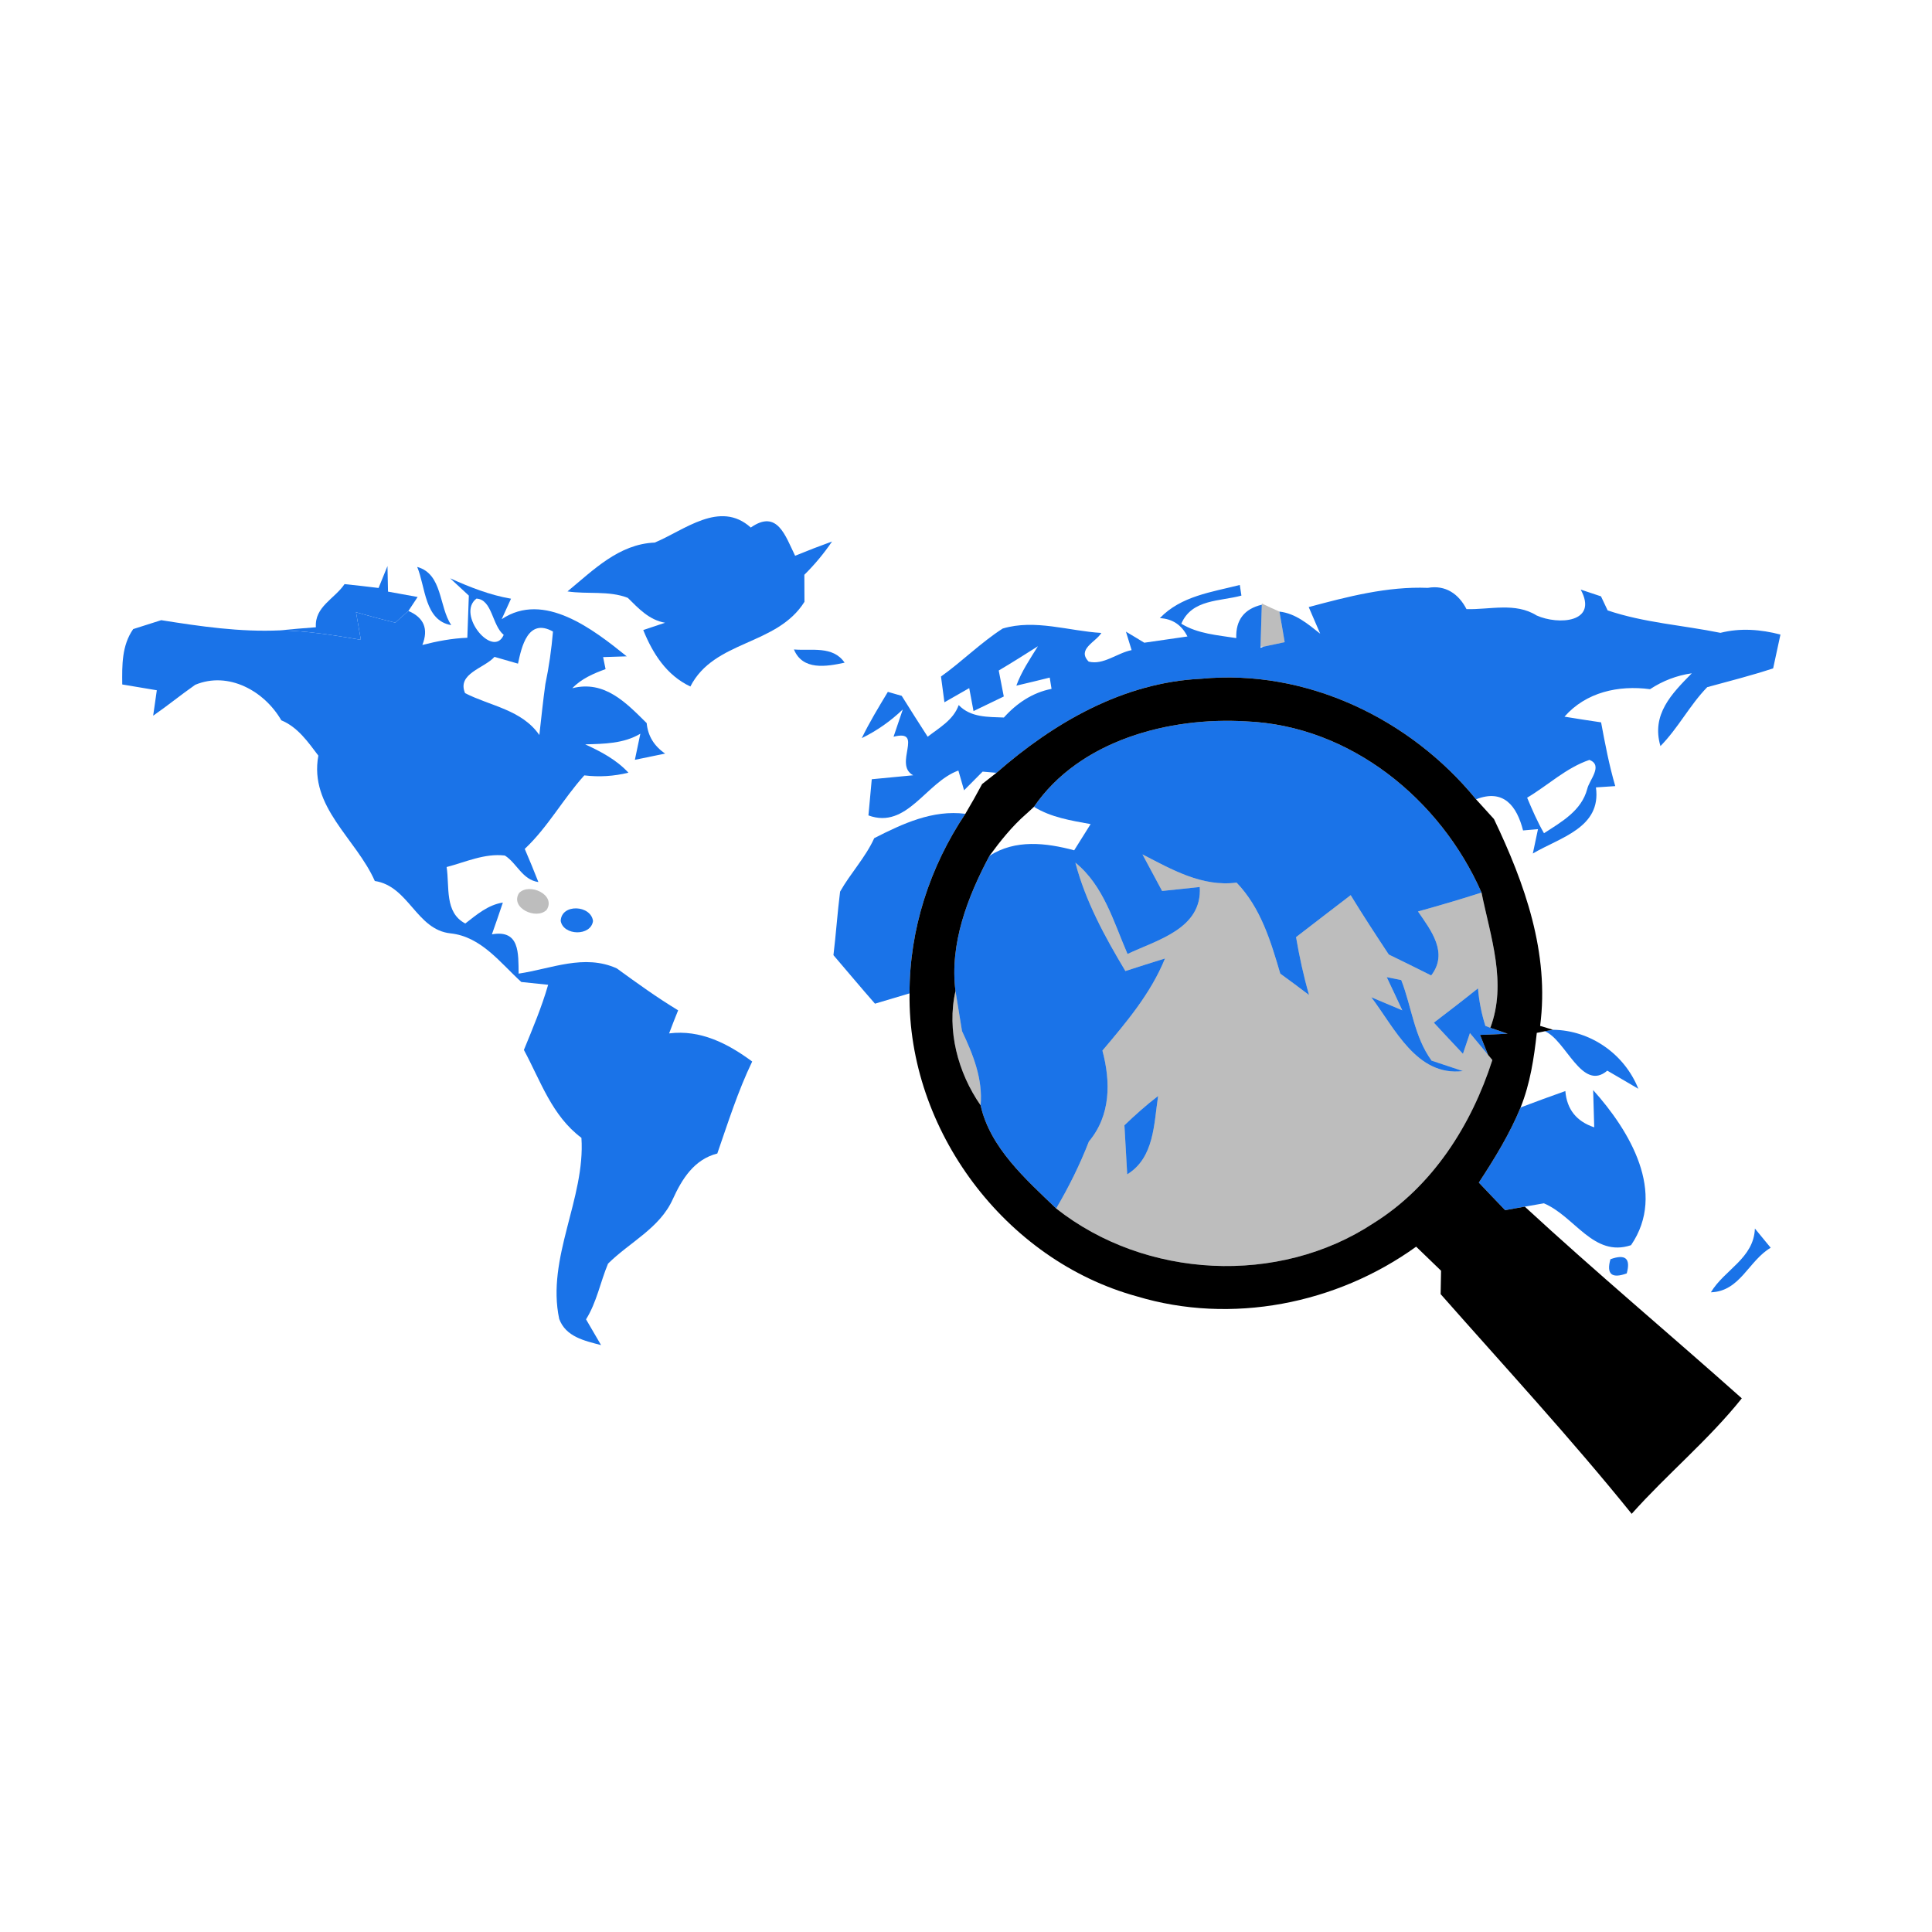 <?xml version="1.0" encoding="UTF-8" ?>
<!DOCTYPE svg PUBLIC "-//W3C//DTD SVG 1.1//EN" "http://www.w3.org/Graphics/SVG/1.1/DTD/svg11.dtd">
<svg width="198pt" height="198pt" viewBox="0 0 180 180" version="1.1" xmlns="http://www.w3.org/2000/svg">
<g id="#b94676ff">
<path fill="#1a73e8" opacity="1.00" d=" M 61.00 50.55 C 63.77 49.40 67.07 46.56 69.95 49.15 C 72.43 47.41 73.17 49.94 74.08 51.78 C 75.22 51.31 76.36 50.87 77.52 50.45 C 76.76 51.57 75.90 52.60 74.94 53.55 C 74.94 54.18 74.95 55.44 74.95 56.07 C 72.37 60.18 66.55 59.61 64.32 63.96 C 62.11 62.92 60.82 60.90 59.93 58.70 C 60.44 58.53 61.45 58.19 61.96 58.02 C 60.48 57.76 59.50 56.70 58.49 55.70 C 56.73 55.01 54.71 55.38 52.87 55.10 C 55.29 53.11 57.65 50.69 61.00 50.55 Z" />
<path fill="#1a73e8" opacity="1.00" d=" M 41.94 53.88 C 43.76 54.70 45.63 55.44 47.61 55.78 L 46.74 57.69 C 50.67 55.05 55.28 58.64 58.39 61.15 C 57.84 61.17 56.74 61.20 56.19 61.22 L 56.42 62.34 C 55.29 62.75 54.16 63.24 53.32 64.12 C 56.33 63.35 58.34 65.48 60.25 67.37 C 60.36 68.55 60.93 69.50 61.97 70.21 C 61.03 70.40 60.09 70.60 59.15 70.79 C 59.28 70.19 59.53 68.97 59.66 68.36 C 58.09 69.29 56.28 69.30 54.52 69.35 C 55.99 70.02 57.44 70.79 58.55 71.99 C 57.20 72.32 55.83 72.41 54.44 72.24 C 52.46 74.43 51.05 77.06 48.89 79.09 C 49.33 80.11 49.75 81.14 50.16 82.18 C 48.65 81.96 48.17 80.43 47.04 79.71 C 45.16 79.48 43.38 80.32 41.61 80.78 C 41.90 82.62 41.39 85.01 43.35 86.04 C 44.41 85.22 45.47 84.30 46.85 84.09 C 46.52 85.08 46.18 86.07 45.83 87.05 C 48.44 86.59 48.29 88.83 48.32 90.71 C 51.37 90.26 54.41 88.85 57.46 90.22 C 59.33 91.58 61.20 92.93 63.18 94.13 C 62.89 94.84 62.61 95.56 62.34 96.28 C 65.25 95.91 67.81 97.22 70.08 98.90 C 68.75 101.66 67.83 104.59 66.83 107.47 C 64.67 108.02 63.54 109.84 62.68 111.73 C 61.47 114.43 58.65 115.74 56.65 117.73 C 55.93 119.45 55.60 121.32 54.60 122.92 C 54.95 123.52 55.65 124.72 56.00 125.32 C 54.47 124.92 52.71 124.55 52.10 122.88 C 50.89 117.20 54.55 111.65 54.17 106.01 C 51.41 103.94 50.38 100.73 48.81 97.82 C 49.63 95.82 50.47 93.83 51.07 91.75 C 50.45 91.69 49.20 91.56 48.57 91.49 C 46.60 89.70 44.84 87.27 41.98 86.96 C 38.79 86.63 38.10 82.56 34.92 82.08 C 33.17 78.12 28.78 75.18 29.66 70.40 C 28.69 69.12 27.75 67.75 26.21 67.11 C 24.64 64.39 21.30 62.51 18.19 63.80 C 16.86 64.73 15.60 65.76 14.27 66.68 C 14.35 66.09 14.52 64.90 14.61 64.31 C 13.80 64.17 12.19 63.90 11.39 63.77 C 11.37 61.99 11.34 60.14 12.41 58.61 C 13.06 58.40 14.36 57.99 15.02 57.78 C 18.67 58.36 22.36 58.90 26.07 58.73 C 28.61 58.77 31.12 59.18 33.62 59.61 C 33.47 58.75 33.32 57.90 33.17 57.04 C 34.39 57.38 35.60 57.72 36.83 58.01 C 37.13 57.73 37.74 57.19 38.05 56.92 C 39.50 57.54 39.94 58.60 39.35 60.09 C 40.72 59.74 42.12 59.47 43.54 59.42 C 43.58 58.43 43.65 56.47 43.68 55.49 C 43.24 55.08 42.37 54.28 41.94 53.88 M 44.39 55.77 C 42.48 57.22 45.94 61.42 46.93 59.15 C 45.84 58.27 45.87 55.85 44.39 55.77 M 48.26 61.83 C 47.71 61.67 46.61 61.35 46.07 61.20 C 45.13 62.26 42.55 62.75 43.33 64.58 C 45.71 65.79 48.61 66.12 50.25 68.48 C 50.43 66.90 50.59 65.31 50.81 63.74 C 51.15 62.12 51.38 60.49 51.52 58.84 C 49.18 57.53 48.59 60.29 48.26 61.83 Z" />
<path fill="#1a73e8" opacity="1.00" d=" M 108.06 57.59 C 110.03 55.53 112.88 55.17 115.51 54.50 C 115.55 54.75 115.62 55.24 115.66 55.49 C 113.67 56.04 111.05 55.80 110.06 58.11 C 111.61 59.06 113.43 59.17 115.18 59.45 C 115.12 57.77 115.92 56.73 117.56 56.34 C 117.53 57.32 117.47 59.27 117.44 60.25 L 117.45 60.36 C 117.52 60.33 117.65 60.28 117.71 60.25 C 118.20 60.15 119.19 59.94 119.69 59.83 C 119.57 59.12 119.33 57.69 119.20 56.98 C 120.71 57.15 121.86 58.14 123.00 59.04 C 122.73 58.42 122.20 57.18 121.93 56.56 C 125.55 55.59 129.25 54.62 133.03 54.77 C 134.67 54.48 135.90 55.33 136.63 56.75 C 138.81 56.81 141.18 56.10 143.16 57.34 C 145.18 58.25 148.94 58.02 147.27 54.93 C 147.74 55.09 148.69 55.40 149.16 55.56 C 149.32 55.89 149.63 56.55 149.78 56.87 C 153.18 58.02 156.79 58.25 160.29 58.96 C 162.15 58.49 164.04 58.64 165.88 59.12 C 165.65 60.17 165.43 61.22 165.20 62.27 C 163.17 62.94 161.11 63.46 159.06 64.02 C 157.43 65.69 156.35 67.84 154.70 69.51 C 153.83 66.56 155.76 64.62 157.62 62.73 C 156.21 62.93 154.92 63.43 153.73 64.21 C 150.80 63.82 147.77 64.48 145.76 66.77 C 146.89 66.96 148.03 67.13 149.17 67.30 C 149.54 69.29 149.92 71.29 150.49 73.24 C 150.04 73.27 149.14 73.33 148.69 73.36 C 149.21 77.13 145.34 78.02 142.81 79.52 C 142.93 78.95 143.17 77.82 143.29 77.25 L 141.90 77.37 C 141.32 75.10 140.09 73.46 137.52 74.47 C 131.38 66.94 121.68 62.30 111.90 63.24 C 104.65 63.58 98.17 67.33 92.84 72.00 L 91.55 71.89 C 90.98 72.47 90.40 73.05 89.82 73.63 L 89.29 71.79 C 86.27 72.88 84.50 77.29 80.91 75.97 C 81.02 74.85 81.12 73.72 81.22 72.60 C 82.51 72.48 83.79 72.35 85.08 72.23 C 83.19 71.23 86.16 67.90 83.25 68.64 L 84.11 66.10 C 82.97 67.19 81.70 68.08 80.29 68.77 C 81.01 67.28 81.87 65.87 82.72 64.46 C 83.04 64.55 83.69 64.74 84.01 64.83 C 84.80 66.11 85.62 67.37 86.43 68.64 C 87.52 67.79 88.82 67.09 89.32 65.69 C 90.44 66.86 92.05 66.79 93.53 66.85 C 94.72 65.52 96.21 64.52 97.97 64.18 C 97.93 63.92 97.84 63.39 97.80 63.13 C 96.76 63.39 95.72 63.64 94.69 63.88 C 95.17 62.56 95.96 61.40 96.70 60.21 C 95.49 60.98 94.28 61.74 93.05 62.47 C 93.17 63.08 93.40 64.29 93.52 64.89 C 92.82 65.23 91.41 65.91 90.70 66.25 C 90.60 65.72 90.40 64.65 90.30 64.11 C 89.53 64.55 88.76 64.99 87.99 65.43 C 87.91 64.83 87.75 63.63 87.67 63.03 C 89.65 61.62 91.38 59.87 93.42 58.56 C 96.43 57.66 99.57 58.79 102.61 58.97 C 102.11 59.81 100.30 60.48 101.43 61.64 C 102.80 61.99 104.09 60.83 105.43 60.57 L 104.90 58.85 C 105.33 59.10 106.18 59.62 106.61 59.88 C 107.61 59.74 109.63 59.44 110.63 59.30 C 110.09 58.22 109.23 57.65 108.06 57.59 M 142.28 74.32 C 142.75 75.44 143.24 76.57 143.85 77.63 C 145.50 76.56 147.34 75.54 147.88 73.50 C 148.06 72.69 149.40 71.30 148.08 70.80 C 145.92 71.53 144.22 73.17 142.28 74.32 Z" />
<path fill="#1a73e8" opacity="1.00" d=" M 73.97 60.51 C 75.59 60.65 77.61 60.14 78.69 61.74 C 76.98 62.11 74.78 62.48 73.97 60.51 Z" />
<path fill="#1a73e8" opacity="1.00" d=" M 81.45 78.09 C 84.09 76.74 86.90 75.43 89.94 75.82 C 86.63 80.76 84.73 86.59 84.74 92.55 C 83.93 92.79 82.33 93.27 81.52 93.51 C 80.21 92.02 78.94 90.49 77.65 88.99 C 77.89 87.02 78.02 85.04 78.27 83.07 C 79.24 81.35 80.63 79.90 81.45 78.09 Z" />
<path fill="#1a73e8" opacity="1.00" d=" M 144.69 95.94 C 148.19 95.99 151.35 98.20 152.64 101.44 C 151.92 101.02 150.47 100.17 149.75 99.75 C 147.39 101.76 145.90 96.89 143.93 96.08 L 144.69 95.94 Z" />
<path fill="#1a73e8" opacity="1.00" d=" M 141.67 103.18 C 143.05 102.66 144.44 102.14 145.84 101.65 C 145.98 103.36 146.88 104.48 148.53 105.03 C 148.51 104.17 148.45 102.43 148.43 101.56 C 151.82 105.34 155.31 111.11 151.96 116.01 C 148.46 117.18 146.73 113.33 143.84 112.11 L 142.06 112.42 C 141.60 112.50 140.69 112.67 140.23 112.75 C 139.41 111.89 138.59 111.04 137.78 110.18 C 139.24 107.95 140.65 105.66 141.67 103.18 Z" />
<path fill="#1a73e8" opacity="1.00" d=" M 163.50 114.46 C 163.99 115.06 164.48 115.65 164.97 116.25 C 162.91 117.46 162.12 120.32 159.40 120.40 C 160.67 118.28 163.39 117.25 163.50 114.46 Z" />
</g>
<g id="#893457ff">
<path fill="#1a73e8" opacity="1.00" d=" M 35.27 54.78 C 35.48 54.27 35.89 53.25 36.10 52.74 C 36.11 53.34 36.14 54.53 36.15 55.12 C 36.84 55.25 38.22 55.50 38.91 55.62 L 38.05 56.92 C 37.74 57.19 37.13 57.73 36.83 58.01 C 35.60 57.72 34.39 57.38 33.17 57.04 C 33.32 57.90 33.47 58.75 33.62 59.61 C 31.12 59.18 28.61 58.77 26.07 58.73 C 27.19 58.62 28.31 58.52 29.43 58.44 C 29.30 56.52 31.18 55.79 32.10 54.42 C 33.16 54.53 34.21 54.65 35.27 54.78 Z" />
<path fill="#1a73e8" opacity="1.00" d=" M 38.87 52.82 C 41.24 53.47 40.88 56.50 42.04 58.24 C 39.55 57.82 39.65 54.69 38.87 52.82 Z" />
<path fill="#1a73e8" opacity="1.00" d=" M 96.33 75.17 C 100.58 68.97 108.93 66.77 116.11 67.21 C 125.81 67.61 134.21 74.47 138.03 83.16 C 136.07 83.79 134.10 84.37 132.11 84.92 C 133.34 86.70 134.96 88.78 133.34 90.88 C 132.02 90.22 130.71 89.57 129.39 88.93 C 128.18 87.10 126.98 85.27 125.84 83.40 C 124.14 84.69 122.45 86.01 120.75 87.31 C 121.06 89.12 121.45 90.92 121.96 92.70 C 121.07 92.02 120.17 91.36 119.28 90.71 C 118.39 87.68 117.46 84.57 115.21 82.23 C 112.01 82.65 109.17 81.01 106.44 79.60 C 107.05 80.74 107.66 81.88 108.27 83.01 C 109.14 82.92 110.90 82.73 111.78 82.64 C 112.02 86.53 107.81 87.57 105.05 88.88 C 103.75 85.89 102.83 82.51 100.19 80.37 C 101.14 83.99 102.94 87.28 104.85 90.47 C 106.08 90.07 107.31 89.68 108.54 89.30 C 107.22 92.55 104.95 95.23 102.71 97.88 C 103.49 100.80 103.49 103.92 101.45 106.35 C 100.61 108.51 99.58 110.59 98.40 112.59 C 95.58 109.87 92.24 106.94 91.36 102.98 C 91.58 100.53 90.66 98.24 89.63 96.07 C 89.42 94.82 89.22 93.58 89.02 92.33 C 88.46 87.94 90.15 83.55 92.19 79.73 C 94.61 78.18 97.44 78.52 100.08 79.22 C 100.59 78.40 101.10 77.59 101.61 76.78 C 99.79 76.45 97.93 76.16 96.33 75.17 Z" />
<path fill="#1a73e8" opacity="1.00" d=" M 95.59 75.85 C 95.63 75.81 95.71 75.74 95.76 75.70 C 95.71 75.74 95.63 75.81 95.59 75.85 Z" />
<path fill="#1a73e8" opacity="1.00" d=" M 52.24 85.80 C 52.30 84.17 55.06 84.31 55.25 85.81 C 55.05 87.25 52.48 87.18 52.24 85.80 Z" />
<path fill="#1a73e8" opacity="1.00" d=" M 129.20 91.04 C 129.54 91.11 130.22 91.24 130.55 91.31 C 131.53 93.82 131.75 96.58 133.38 98.82 C 134.11 99.06 135.57 99.55 136.30 99.79 C 131.98 100.31 129.95 95.79 127.76 92.91 C 128.48 93.22 129.93 93.82 130.65 94.13 C 130.29 93.36 129.57 91.81 129.20 91.04 Z" />
<path fill="#1a73e8" opacity="1.00" d=" M 133.59 95.28 C 134.97 94.22 136.35 93.17 137.70 92.08 C 137.80 93.27 138.03 94.44 138.39 95.58 L 138.85 95.76 C 139.26 95.89 140.06 96.17 140.46 96.31 L 137.89 96.42 L 138.64 98.28 C 138.07 97.60 137.51 96.93 136.95 96.25 L 136.30 98.18 C 135.39 97.21 134.48 96.25 133.59 95.28 Z" />
<path fill="#1a73e8" opacity="1.00" d=" M 104.76 104.84 C 105.76 103.88 106.80 102.95 107.90 102.11 C 107.50 104.71 107.55 107.86 105.02 109.41 C 104.93 107.88 104.84 106.36 104.76 104.84 Z" />
<path fill="#1a73e8" opacity="1.00" d=" M 150.04 117.32 C 151.44 116.81 151.94 117.25 151.56 118.64 C 150.16 119.15 149.65 118.71 150.04 117.32 Z" />
</g>
<g id="#00000042">
<path fill="#000000" opacity="0.26" d=" M 117.57 56.23 C 118.11 56.49 118.65 56.74 119.20 56.98 C 119.33 57.69 119.57 59.12 119.69 59.83 C 119.19 59.94 118.20 60.15 117.71 60.25 L 117.44 60.25 C 117.47 59.27 117.53 57.32 117.56 56.34 L 117.57 56.23 Z" />
<path fill="#000000" opacity="0.26" d=" M 106.44 79.60 C 109.17 81.01 112.01 82.65 115.21 82.23 C 117.46 84.57 118.39 87.68 119.28 90.71 C 120.17 91.36 121.07 92.02 121.96 92.70 C 121.45 90.92 121.06 89.12 120.75 87.31 C 122.45 86.01 124.14 84.69 125.84 83.40 C 126.98 85.27 128.18 87.10 129.39 88.93 C 130.71 89.57 132.02 90.22 133.34 90.88 C 134.96 88.78 133.34 86.70 132.11 84.92 C 134.10 84.37 136.07 83.79 138.03 83.16 C 138.87 87.29 140.42 91.60 138.85 95.76 L 138.39 95.58 C 138.03 94.44 137.80 93.27 137.70 92.08 C 136.35 93.17 134.97 94.22 133.59 95.28 C 134.48 96.25 135.39 97.21 136.30 98.18 L 136.95 96.25 C 137.51 96.93 138.07 97.60 138.64 98.28 L 139.04 98.76 C 137.09 104.83 133.47 110.53 127.97 113.96 C 119.13 119.80 106.70 119.15 98.40 112.59 C 99.58 110.59 100.61 108.51 101.45 106.35 C 103.49 103.92 103.49 100.80 102.71 97.88 C 104.95 95.23 107.22 92.55 108.54 89.30 C 107.31 89.68 106.08 90.07 104.85 90.47 C 102.94 87.28 101.14 83.99 100.19 80.37 C 102.83 82.51 103.75 85.89 105.05 88.88 C 107.81 87.57 112.02 86.53 111.78 82.64 C 110.90 82.73 109.14 82.92 108.27 83.01 C 107.66 81.88 107.05 80.74 106.44 79.60 M 129.20 91.04 C 129.57 91.81 130.29 93.36 130.65 94.13 C 129.93 93.82 128.48 93.22 127.76 92.91 C 129.95 95.79 131.98 100.31 136.30 99.79 C 135.57 99.55 134.11 99.06 133.38 98.82 C 131.75 96.58 131.53 93.82 130.55 91.31 C 130.22 91.24 129.54 91.11 129.20 91.04 M 104.76 104.84 C 104.84 106.36 104.93 107.88 105.02 109.41 C 107.55 107.86 107.50 104.71 107.90 102.11 C 106.80 102.95 105.76 103.88 104.76 104.84 Z" />
<path fill="#000000" opacity="0.26" d=" M 48.36 83.20 C 49.32 82.21 51.83 83.37 50.93 84.77 C 49.97 85.74 47.49 84.58 48.36 83.20 Z" />
<path fill="#000000" opacity="0.26" d=" M 91.36 102.98 C 89.25 99.95 88.19 95.98 89.02 92.33 C 89.22 93.58 89.42 94.82 89.63 96.07 C 90.66 98.24 91.58 100.53 91.36 102.98 Z" />
</g>
<g id="#000000ff">
<path fill="#000000" opacity="1.00" d=" M 92.84 72.00 C 98.17 67.33 104.65 63.58 111.90 63.24 C 121.68 62.30 131.38 66.94 137.52 74.47 C 137.94 74.93 138.78 75.85 139.19 76.31 C 142.06 82.31 144.38 88.81 143.49 95.58 C 143.79 95.67 144.39 95.85 144.69 95.94 L 143.93 96.08 C 143.74 96.12 143.37 96.20 143.18 96.23 C 142.92 98.59 142.56 100.96 141.67 103.18 C 140.65 105.66 139.24 107.95 137.78 110.18 C 138.59 111.04 139.41 111.89 140.23 112.75 C 140.69 112.67 141.60 112.50 142.06 112.42 C 148.67 118.52 155.57 124.30 162.28 130.28 C 159.18 134.16 155.32 137.34 152.02 141.04 C 146.34 134.00 140.20 127.35 134.22 120.57 C 134.23 120.03 134.25 118.94 134.26 118.39 C 133.68 117.83 132.52 116.71 131.94 116.15 C 124.52 121.50 114.72 123.43 105.92 120.78 C 93.63 117.41 84.57 105.28 84.74 92.55 C 84.73 86.59 86.63 80.76 89.94 75.82 C 90.48 74.91 91.00 73.99 91.50 73.05 C 91.83 72.79 92.50 72.26 92.84 72.00 M 96.33 75.17 L 95.76 75.70 C 95.71 75.74 95.63 75.81 95.59 75.85 C 94.29 76.99 93.21 78.34 92.19 79.73 C 90.15 83.55 88.46 87.94 89.02 92.33 C 88.19 95.98 89.25 99.95 91.36 102.98 C 92.24 106.94 95.58 109.87 98.40 112.59 C 106.70 119.15 119.13 119.80 127.97 113.96 C 133.47 110.53 137.09 104.83 139.04 98.76 L 138.64 98.28 L 137.89 96.42 L 140.46 96.31 C 140.06 96.17 139.26 95.89 138.85 95.76 C 140.42 91.60 138.87 87.29 138.03 83.16 C 134.21 74.47 125.81 67.61 116.11 67.21 C 108.93 66.77 100.58 68.97 96.33 75.17 Z" />
</g>
</svg>
